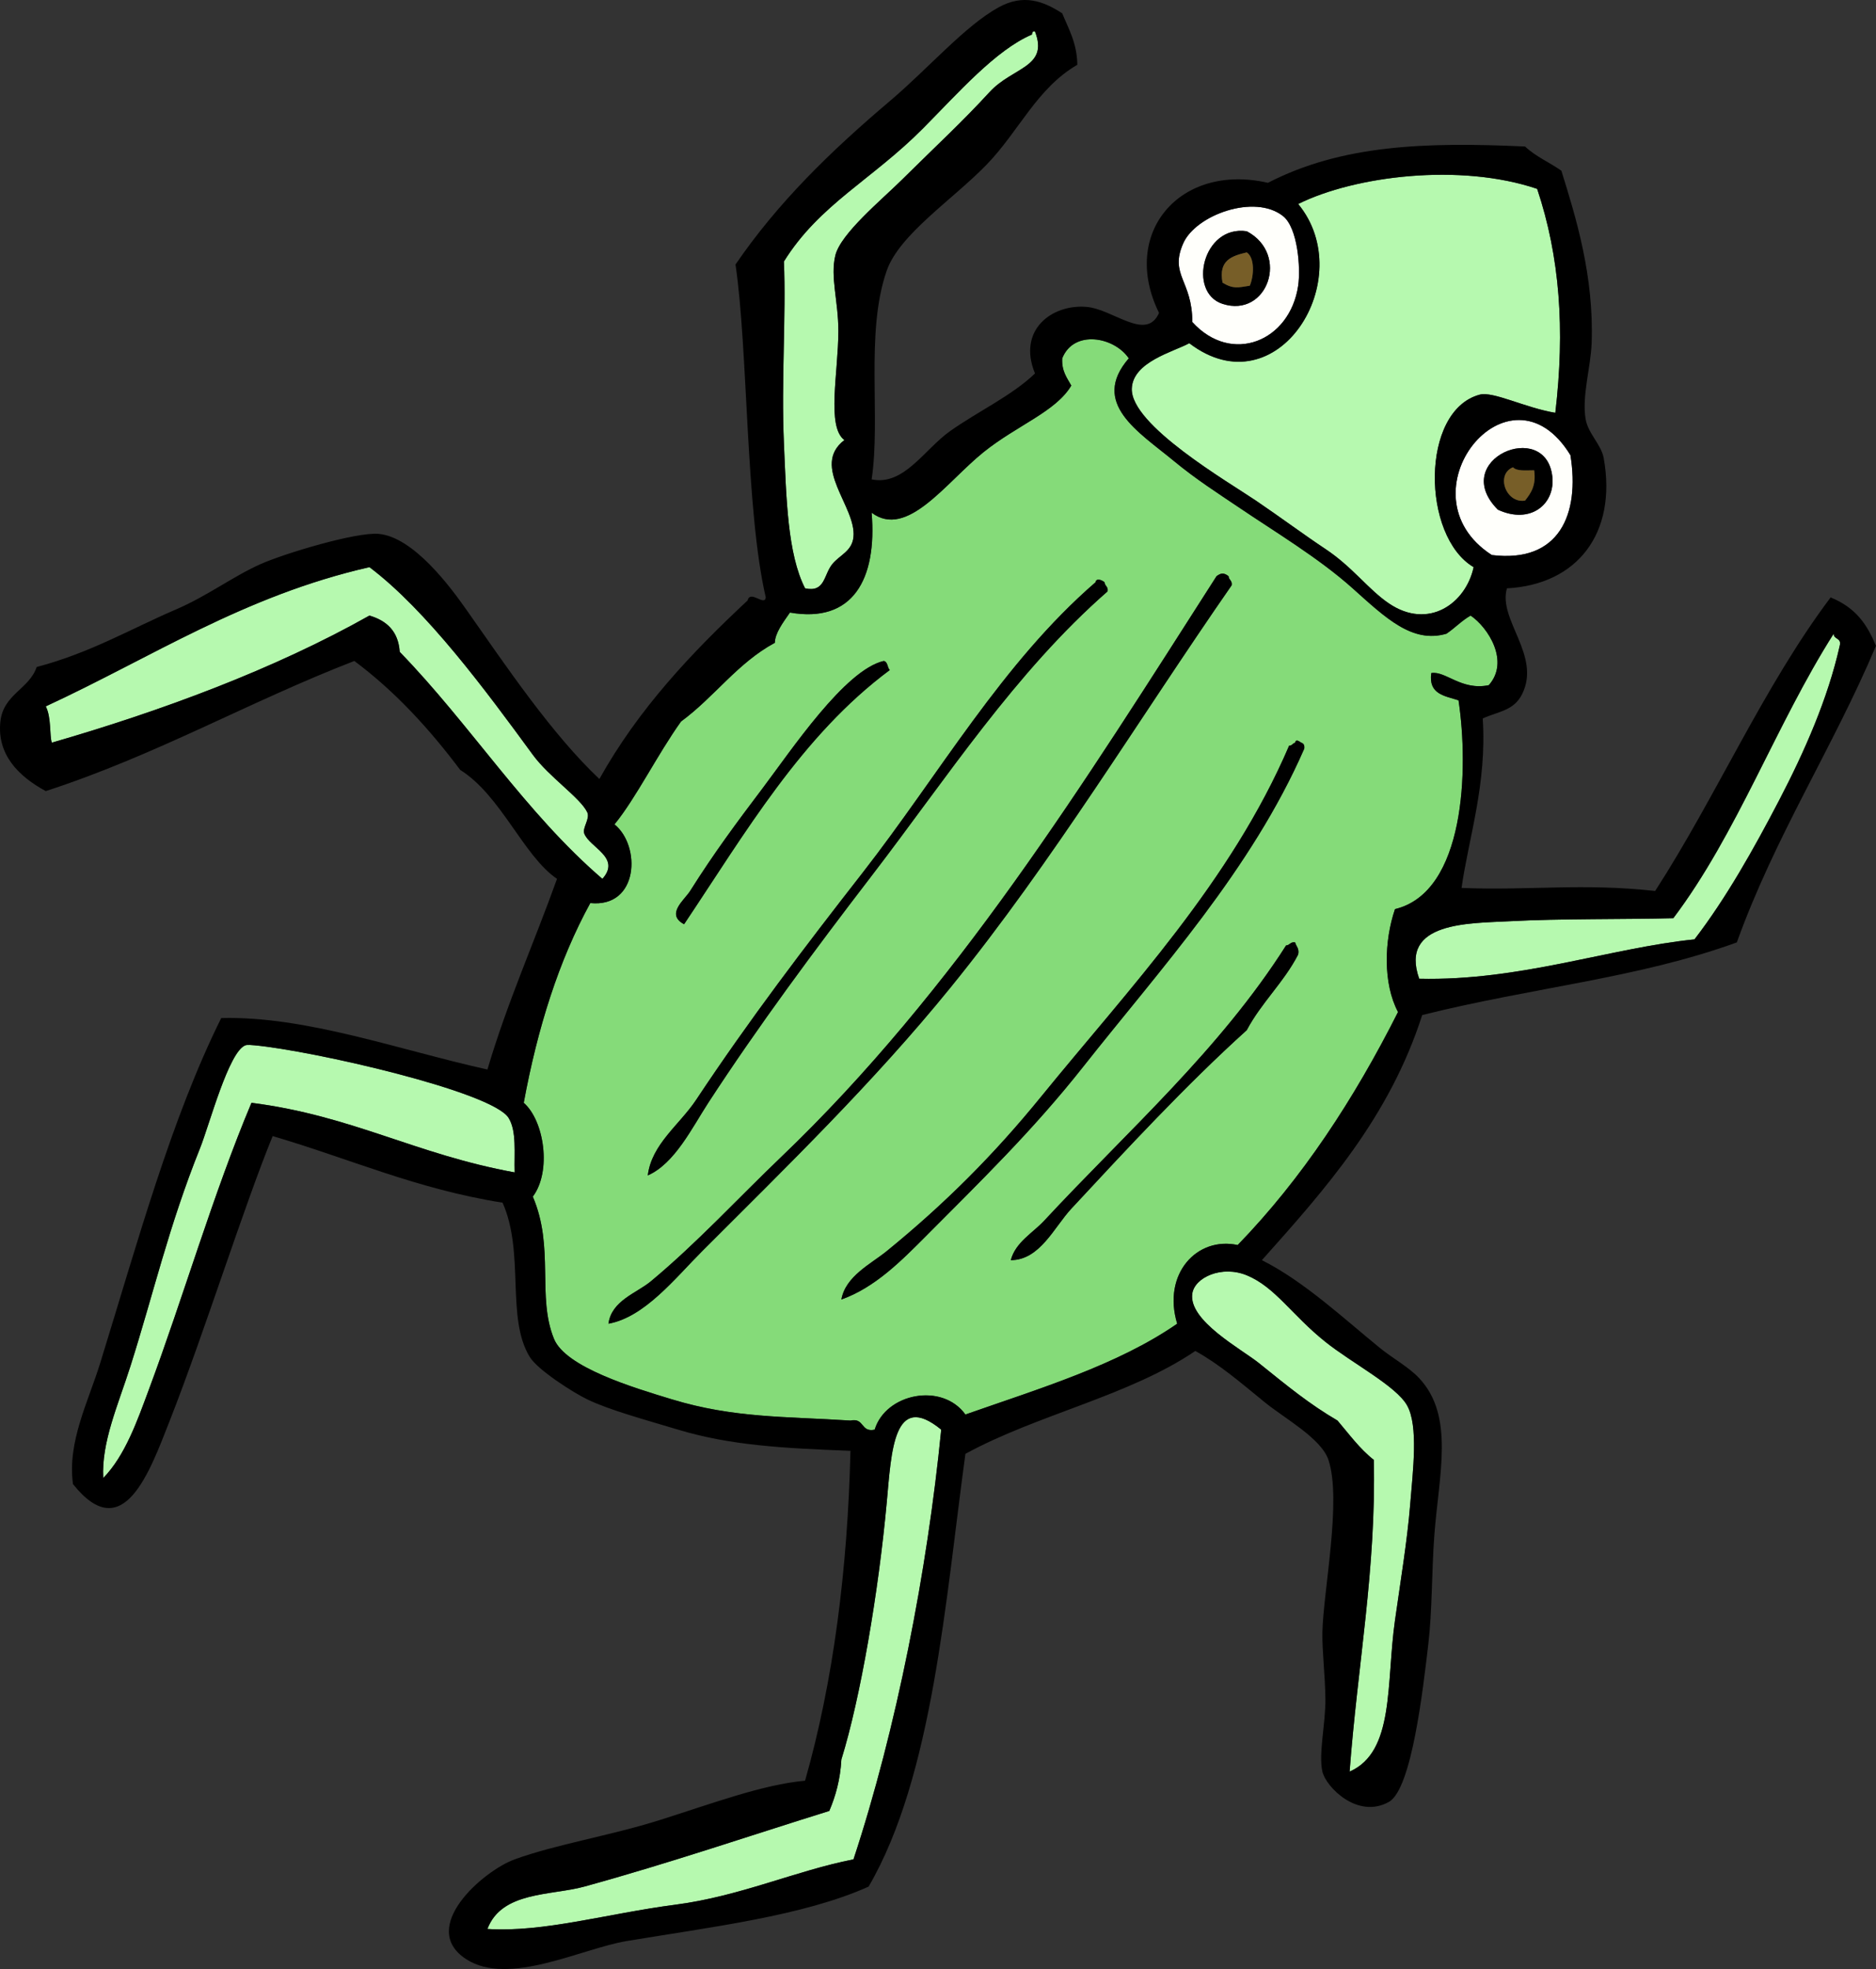 <?xml version="1.0" encoding="UTF-8"?><svg xmlns="http://www.w3.org/2000/svg" xmlns:xlink="http://www.w3.org/1999/xlink" height="3443.5" preserveAspectRatio="xMidYMid meet" version="1.0" viewBox="0.0 0.0 3282.0 3443.5" width="3282.0" zoomAndPan="magnify"><rect x="0.0" y="0.0" width="3282.0" height="3443.5" fill="#333333" stroke="none"/><defs><clipPath id="a"><path d="M 0 0 L 3281.988 0 L 3281.988 3443.531 L 0 3443.531 Z M 0 0"/></clipPath></defs><g><g id="change1_1"><path d="M 1810.688 55.102 C 1806.172 54.125 1805.699 57.16 1805.395 60.383 C 1742.176 87.25 1676.047 162.75 1614.875 224.469 C 1525.742 314.34 1433.574 357.383 1371.41 457.34 C 1375.441 550.785 1366.617 666.191 1371.41 774.863 C 1375.668 871.531 1377.641 968.598 1408.453 1028.922 C 1443.68 1036.574 1440.703 1005.551 1456.07 986.562 C 1469.121 970.492 1490.672 964.168 1493.145 938.945 C 1498.348 886.254 1417.496 815.348 1477.254 769.578 C 1445.617 746.168 1466.617 651.762 1466.695 579.047 C 1466.754 526.645 1452.211 484.453 1461.398 446.734 C 1470.676 408.535 1542 349.875 1577.832 314.422 C 1642.133 250.773 1681.707 214.883 1731.309 160.941 C 1771.738 116.984 1835.078 118.043 1810.688 55.102" fill="#b6f9af" fill-rule="evenodd"/></g><g id="change1_2"><path d="M 2271.105 356.754 C 2378.43 486.809 2235.043 718.02 2080.59 600.234 C 2053.031 615.328 1981.738 632.656 1980.031 679.609 C 1977.746 743.445 2149.406 843.152 2197.039 875.438 C 2241.613 905.668 2281.379 935.301 2318.762 960.125 C 2366.219 991.578 2393.914 1031.07 2429.898 1055.355 C 2499.062 1102.098 2564.43 1055.43 2578.094 991.867 C 2486.953 938.207 2484.703 717.922 2588.672 690.211 C 2612.141 683.934 2668.477 713.273 2720.977 721.953 C 2738.145 575.719 2728.941 449.113 2689.211 330.301 C 2554.816 284.719 2370.309 307.473 2271.105 356.754" fill="#b6f9af" fill-rule="evenodd"/></g><g id="change2_1"><path d="M 2085.898 563.16 C 2154.516 638.789 2256.637 597.164 2271.133 499.672 C 2275.629 469.438 2270.656 398.594 2244.656 377.926 C 2195.012 338.492 2091.977 375.852 2070.012 425.551 C 2045.496 481.156 2086.012 490.262 2085.898 563.16 M 2138.816 531.406 C 2077.211 511.422 2104.223 393.012 2181.145 404.406 C 2257.152 444.578 2217.188 556.816 2138.816 531.406" fill="#fffffb" fill-rule="evenodd"/></g><g id="change3_2"><path d="M 2181.141 404.414 C 2104.227 393.035 2077.199 511.441 2138.809 531.41 C 2217.168 556.844 2257.141 444.594 2181.141 404.414 M 2186.457 499.672 C 2165.723 502.926 2157.691 505.789 2138.809 494.375 C 2131.191 454.98 2155.445 447.477 2181.141 441.43 C 2195.738 450.992 2193.551 483.145 2186.457 499.672" fill="inherit" fill-rule="evenodd"/></g><g id="change4_1"><path d="M 2181.145 441.43 C 2155.453 447.469 2131.199 454.965 2138.805 494.379 C 2157.699 505.781 2165.73 502.926 2186.469 499.664 C 2193.559 483.125 2195.75 450.969 2181.145 441.43" fill="#775e28" fill-rule="evenodd"/></g><g id="change5_1"><path d="M 1858.32 626.68 C 1857.105 649.059 1866.641 660.684 1874.207 674.32 C 1847.008 720.059 1779.633 743.418 1720.723 790.723 C 1654.855 843.676 1586.934 943.176 1524.891 896.609 C 1534.582 1012.875 1492.094 1090.562 1381.996 1071.262 C 1369.309 1089.469 1355.875 1107.359 1355.555 1124.18 C 1290.219 1159.379 1249.559 1219.281 1191.457 1261.781 C 1150.078 1319.535 1112.488 1396.043 1075.02 1441.711 C 1121.602 1479.094 1117.664 1587.938 1032.699 1579.316 C 977.738 1679.59 940.469 1797.566 916.277 1928.633 C 952.082 1959.852 965.375 2048.434 932.137 2092.695 C 970.398 2182.207 938.941 2267.156 969.176 2341.43 C 989.504 2391.262 1108.078 2426.77 1175.602 2447.273 C 1283.852 2480.164 1373.488 2477.035 1487.863 2484.348 C 1512.605 2478.98 1505.43 2505.555 1530.203 2500.211 C 1549.539 2436.719 1648.18 2417.062 1688.961 2473.754 C 1819.566 2427.953 1955.215 2387.18 2059.449 2314.973 C 2033.098 2227.75 2094.121 2161.906 2165.301 2177.375 C 2278.168 2060.918 2368.906 1922.297 2445.801 1769.852 C 2419.379 1720.184 2421.473 1645.531 2440.488 1589.891 C 2563.508 1560.352 2569.613 1344.023 2551.633 1224.734 C 2527.621 1217.012 2498.629 1214.215 2504.012 1177.094 C 2528.957 1172.875 2556.594 1208.199 2604.535 1198.277 C 2641.441 1156.988 2603.777 1097.598 2572.797 1076.539 C 2557.07 1085.477 2545.266 1098.391 2530.453 1108.293 C 2470.801 1125.676 2424.535 1080.992 2366.41 1028.918 C 2307.25 975.898 2229.527 929.523 2165.301 886.004 C 2131.98 863.465 2092.574 838.363 2054.152 806.609 C 1992.105 755.348 1906.875 705.191 1974.777 626.68 C 1949.219 588.891 1878.445 576.051 1858.32 626.68 M 1138.555 2240.891 C 1219.25 2173.879 1292.066 2094.652 1366.117 2023.887 C 1670.723 1732.812 1895.984 1370.484 2128.234 1007.738 C 2136.043 1001.598 2141.586 1001.598 2149.414 1007.738 C 2149.695 1014.512 2156.223 1015.074 2154.727 1023.625 C 1991.754 1258.105 1842.715 1505.676 1662.496 1727.52 C 1527.484 1893.719 1375.75 2040.68 1228.543 2187.961 C 1181.184 2235.281 1127.859 2303.562 1064.461 2314.973 C 1069.906 2274.469 1113.59 2261.578 1138.555 2240.891 M 1217.938 1923.336 C 1311.703 1782.098 1407.875 1656.07 1509.031 1526.398 C 1643.328 1354.141 1753.352 1159.434 1916.516 1018.328 C 1917.938 1010.078 1928.145 1014.652 1932.434 1018.328 C 1932.68 1025.082 1939.207 1025.648 1937.695 1034.195 C 1776.078 1175.461 1656.574 1360.246 1524.891 1531.695 C 1424.879 1661.875 1325.871 1795.34 1239.105 1928.633 C 1210.777 1972.152 1180.391 2034.926 1133.27 2055.645 C 1140.008 2000.809 1188.906 1967.055 1217.938 1923.336 M 1207.344 1558.152 C 1249.68 1491.039 1288.176 1439.391 1334.371 1378.223 C 1384.691 1311.516 1478.293 1171.379 1546.074 1155.934 C 1553.508 1157.32 1552.102 1167.508 1556.637 1171.801 C 1402.777 1286.094 1304.336 1455.805 1196.785 1616.383 C 1164.031 1598.824 1197.305 1574.055 1207.344 1558.152 M 1551.355 2187.961 C 1652.879 2105.27 1738.609 2019.641 1821.254 1918.039 C 1976.539 1727.254 2153.336 1541.863 2255.266 1304.109 C 2260.578 1304.16 2261.562 1299.832 2265.836 1298.812 C 2266.945 1292.41 2271.695 1295.578 2276.426 1298.812 C 2280.578 1299.992 2282.602 1303.246 2281.723 1309.402 C 2189.418 1520.629 2030 1694.617 1895.367 1865.117 C 1806.742 1977.348 1715.289 2065.832 1620.172 2161.488 C 1576.812 2205.07 1530.598 2251.809 1471.961 2272.633 C 1479.285 2231.586 1523.809 2210.395 1551.355 2187.961 M 2271.113 1669.301 C 2245.922 1718.184 2206.852 1753.199 2181.148 1801.613 C 2074.77 1897.582 1969.57 2011.207 1874.207 2113.848 C 1844.105 2146.273 1819.285 2203.711 1768.355 2203.84 C 1776.395 2172.695 1806.969 2156.113 1826.551 2135.027 C 1973.582 1976.793 2133.406 1836.777 2249.969 1653.395 C 2256.723 1653.113 2257.305 1646.621 2265.836 1648.117 C 2267.508 1655.297 2273.383 1658.234 2271.113 1669.301" fill="#85db79" fill-rule="evenodd"/></g><g id="change2_2"><path d="M 2609.855 970.684 C 2727.727 985.23 2764.23 899.668 2747.434 796.031 C 2640.141 620.926 2445.797 864.621 2609.855 970.684 M 2715.691 833.086 C 2721.305 881.539 2677.613 917.816 2620.418 891.324 C 2533.816 803.91 2703.988 731.508 2715.691 833.086" fill="#fffffb" fill-rule="evenodd"/></g><g id="change3_3"><path d="M 2620.414 891.316 C 2677.609 917.828 2721.301 881.535 2715.691 833.102 C 2703.973 731.527 2533.816 803.918 2620.414 891.316 M 2683.938 822.516 C 2687.777 849.277 2678.109 862.535 2668.062 875.441 C 2634.32 880.965 2616.273 829.613 2646.891 817.223 C 2653.719 824.52 2669.879 822.449 2683.938 822.516" fill="inherit" fill-rule="evenodd"/></g><g id="change4_2"><path d="M 2646.895 817.215 C 2616.273 829.613 2634.328 880.961 2668.066 875.438 C 2678.109 862.543 2687.789 849.27 2683.945 822.508 C 2669.883 822.441 2653.723 824.52 2646.895 817.215" fill="#775e28" fill-rule="evenodd"/></g><g id="change1_3"><path d="M 80.074 1235.316 C 90.148 1255.078 86.41 1286.559 90.652 1298.816 C 281.387 1243.68 479.289 1170.656 646.332 1076.543 C 676.293 1085.402 696.852 1103.676 699.293 1140.062 C 822.766 1267.066 919.039 1421.281 1053.863 1536.992 C 1087.273 1499.582 1031.062 1482.062 1022.121 1457.59 C 1018.551 1447.828 1032.699 1431.57 1027.387 1420.559 C 1015.297 1395.23 960.566 1358.875 932.133 1319.98 C 850.008 1207.699 746.109 1067.039 646.332 991.863 C 426.465 1041.918 264.656 1150.02 80.074 1235.316" fill="#b6f9af" fill-rule="evenodd"/></g><g id="change3_4"><path d="M 1064.461 2314.973 C 1127.859 2303.566 1181.184 2235.281 1228.543 2187.961 C 1375.746 2040.68 1527.484 1893.727 1662.492 1727.523 C 1842.719 1505.684 1991.766 1258.102 2154.73 1023.633 C 2156.215 1015.078 2149.699 1014.508 2149.398 1007.738 C 2141.578 1001.594 2136.051 1001.594 2128.246 1007.738 C 1895.977 1370.477 1670.719 1732.812 1366.117 2023.883 C 1292.062 2094.656 1219.25 2173.879 1138.559 2240.891 C 1113.59 2261.578 1069.906 2274.469 1064.461 2314.973" fill="inherit" fill-rule="evenodd"/></g><g id="change3_5"><path d="M 1133.266 2055.645 C 1180.391 2034.926 1210.777 1972.156 1239.102 1928.629 C 1325.867 1795.344 1424.875 1661.875 1524.887 1531.695 C 1656.562 1360.234 1776.07 1175.457 1937.691 1034.195 C 1939.215 1025.656 1932.676 1025.09 1932.438 1018.328 C 1928.152 1014.656 1917.926 1010.086 1916.523 1018.328 C 1753.348 1159.438 1643.32 1354.156 1509.035 1526.395 C 1407.871 1656.082 1311.699 1782.102 1217.934 1923.344 C 1188.906 1967.059 1140.004 2000.809 1133.266 2055.645" fill="inherit" fill-rule="evenodd"/></g><g id="change1_4"><path d="M 3207.914 1108.297 C 3107.094 1266.785 3038.988 1458.051 2927.395 1605.793 C 2843.789 1607.984 2728.16 1606.379 2641.594 1611.066 C 2571.492 1614.887 2447.441 1611.449 2482.828 1711.648 C 2659.188 1715.848 2816.629 1657.887 2964.461 1642.836 C 3019.676 1570.98 3068.051 1484.926 3112.648 1399.375 C 3157.227 1313.797 3197.832 1221.691 3218.492 1129.469 C 3222.348 1115.039 3207.957 1118.793 3207.914 1108.297" fill="#b6f9af" fill-rule="evenodd"/></g><g id="change3_6"><path d="M 1196.777 1616.375 C 1304.328 1455.824 1402.77 1286.105 1556.629 1171.812 C 1552.094 1167.531 1553.5 1157.328 1546.074 1155.938 C 1478.289 1171.391 1384.684 1311.539 1334.367 1378.227 C 1288.168 1439.402 1249.676 1491.035 1207.34 1558.176 C 1197.297 1574.078 1164.023 1598.848 1196.777 1616.375" fill="inherit" fill-rule="evenodd"/></g><g id="change3_7"><path d="M 1471.957 2272.637 C 1530.59 2251.812 1576.801 2205.07 1620.172 2161.488 C 1715.285 2065.836 1806.73 1977.355 1895.359 1865.117 C 2029.992 1694.621 2189.422 1520.625 2281.723 1309.406 C 2282.602 1303.262 2280.574 1299.996 2276.426 1298.809 C 2271.68 1295.586 2266.934 1292.422 2265.84 1298.809 C 2261.57 1299.844 2260.574 1304.156 2255.254 1304.113 C 2153.336 1541.855 1976.539 1727.266 1821.25 1918.035 C 1738.602 2019.648 1652.871 2105.273 1551.359 2187.961 C 1523.797 2210.398 1479.281 2231.59 1471.957 2272.637" fill="inherit" fill-rule="evenodd"/></g><g id="change3_8"><path d="M 2265.832 1648.133 C 2257.309 1646.629 2256.723 1653.113 2249.961 1653.391 C 2133.391 1836.781 1973.586 1976.797 1826.539 2135.031 C 1806.957 2156.117 1776.398 2172.699 1768.352 2203.844 C 1819.273 2203.715 1844.098 2146.273 1874.199 2113.852 C 1969.566 2011.203 2074.77 1897.578 2181.145 1801.621 C 2206.852 1753.199 2245.914 1718.191 2271.117 1669.305 C 2273.379 1658.23 2267.504 1655.289 2265.832 1648.133" fill="inherit" fill-rule="evenodd"/></g><g id="change1_5"><path d="M 180.605 2584.895 C 219.113 2545.395 240.297 2484.254 259.984 2431.41 C 320.484 2269.359 372.82 2088.02 439.941 1928.629 C 617 1951.289 726.523 2018.699 900.371 2050.352 C 899.32 2016.801 904.234 1978.469 889.797 1955.09 C 861.336 1909 546.887 1837.441 445.238 1828.059 C 441.516 1827.73 432.859 1826.801 429.367 1828.059 C 400.172 1838.641 366.258 1967.461 349.973 2008.012 C 295.074 2144.809 268.977 2260.719 228.242 2389.07 C 206.734 2456.875 177.203 2521.914 180.605 2584.895" fill="#b6f9af" fill-rule="evenodd"/></g><g id="change1_6"><path d="M 2339.93 2484.348 C 2360.258 2508.121 2378.695 2533.785 2403.453 2553.141 C 2407.672 2744.473 2374.934 2913.016 2361.109 3098.27 C 2440.191 3063.57 2424.77 2944.41 2440.496 2833.645 C 2450.41 2763.836 2462.117 2692.406 2466.961 2632.527 C 2471.879 2571.766 2481.789 2493.672 2461.66 2457.871 C 2442.492 2423.77 2365.48 2384.012 2318.766 2346.734 C 2259.906 2299.742 2230.93 2250.742 2181.156 2230.289 C 2137.629 2212.402 2090.277 2233.801 2085.906 2262.059 C 2078.551 2309.59 2171.992 2359.359 2202.336 2383.785 C 2254.27 2425.555 2290.387 2455.285 2339.93 2484.348" fill="#b6f9af" fill-rule="evenodd"/></g><g id="change1_7"><path d="M 1471.961 3077.094 C 1470.074 3112.246 1461.84 3141.055 1450.809 3167.07 C 1318.512 3208.117 1171.508 3258.34 1022.121 3299.379 C 964.34 3315.246 877.5 3307.477 852.746 3373.461 C 951.094 3379.879 1063.367 3346.348 1180.895 3331.125 C 1295.27 3316.32 1392.023 3271.578 1493.145 3251.746 C 1568.223 3024.023 1622.25 2747.312 1646.625 2500.207 C 1563.094 2431.723 1559.457 2539.004 1551.355 2627.223 C 1537.008 2783.824 1505.359 2969.531 1471.961 3077.094" fill="#b6f9af" fill-rule="evenodd"/></g><g clip-path="url(#a)" id="change3_1"><path d="M 1339.676 1044.781 C 1337.762 1061.09 1312.684 1030.859 1307.922 1050.082 C 1209.375 1142.062 1116.809 1240.047 1048.598 1362.332 C 965.348 1283.797 886.211 1166.23 815.715 1065.949 C 788.488 1027.266 723.469 938.875 662.223 933.66 C 623.016 930.277 498.535 967.586 455.801 986.559 C 407.848 1007.875 362.84 1042.246 307.621 1065.949 C 228.18 1100.047 158.445 1141.578 64.156 1166.508 C 51.152 1205.125 5.855 1214.02 0.68 1261.785 C -5.637 1319.859 32.871 1357.992 80.078 1383.508 C 273.145 1320.789 435.473 1227.309 619.887 1155.922 C 691.633 1209.434 751.371 1274.965 805.125 1346.449 C 876.855 1391.5 915.469 1496.703 974.473 1536.992 C 934.441 1648.648 887.34 1753.238 852.742 1870.406 C 698.059 1836.172 534.953 1776.535 387.016 1780.441 C 299.402 1956.98 241.688 2169.113 175.297 2383.785 C 154.418 2451.461 117.469 2521.898 127.695 2595.477 C 215.648 2705.84 262.031 2573.277 297.059 2484.344 C 357.086 2331.777 425.965 2111.77 477 1986.844 C 610.758 2025.973 729.773 2079.836 879.207 2103.277 C 918.445 2191.426 884.746 2304.824 926.855 2373.199 C 940.758 2395.785 1002.188 2435.094 1027.387 2447.273 C 1066.078 2465.977 1127.355 2482.492 1186.16 2500.211 C 1276.664 2527.469 1367.188 2532.703 1487.863 2537.254 C 1482.812 2744.168 1458.227 2939.191 1408.453 3114.145 C 1334.137 3120.949 1246.918 3153.734 1154.414 3182.93 C 1067.238 3210.461 972.566 3225.441 900.375 3251.746 C 844.797 3272 730.887 3371.531 815.715 3426.391 C 889.875 3474.359 1017.449 3407.777 1096.219 3394.621 C 1242.371 3370.234 1405.293 3350.828 1519.609 3299.379 C 1632.23 3106.395 1654.215 2795.906 1688.961 2542.547 C 1814.371 2473.891 1975.707 2441.176 2091.195 2362.605 C 2134.359 2386.668 2169.598 2417.336 2212.926 2452.574 C 2247.445 2480.652 2311.438 2515.496 2324.07 2553.141 C 2347.668 2623.684 2314.859 2783.531 2313.488 2854.812 C 2312.852 2886.887 2318.262 2929.234 2318.77 2971.227 C 2319.273 3012.625 2306.43 3067.523 2313.488 3098.27 C 2319.57 3124.961 2375.109 3182.027 2429.91 3151.184 C 2470.094 3128.594 2489.719 2951.652 2498.719 2875.988 C 2505.73 2817.039 2504.633 2747.977 2509.281 2685.449 C 2517.266 2578.703 2545.129 2476.805 2482.832 2410.25 C 2464.324 2390.488 2437.602 2376.418 2414.047 2357.301 C 2352.758 2307.602 2281.648 2240.891 2207.625 2203.84 C 2319.191 2079 2430.609 1954.023 2488.113 1775.156 C 2682.996 1726.492 2865.609 1710.922 3038.523 1648.125 C 3105.789 1461.332 3206.559 1308.051 3282 1129.473 C 3266.406 1092.418 3247.438 1063.137 3202.609 1044.781 C 3085.234 1200.855 3003.012 1392.051 2895.648 1558.16 C 2767.859 1544.09 2675.582 1557.707 2556.941 1552.859 C 2569.191 1465.711 2601.535 1371.301 2593.973 1256.48 C 2621.988 1243.871 2648.184 1243.066 2662.758 1214.145 C 2696.855 1146.523 2620.211 1083.734 2636.332 1028.914 C 2759.07 1022.449 2829.23 933.004 2805.676 801.348 C 2801.324 777.074 2778.273 758.59 2773.922 732.539 C 2767.246 692.57 2782.984 642.293 2784.508 600.207 C 2788.754 482.727 2757.129 380.562 2731.566 298.555 C 2710.906 283.957 2686.082 273.5 2668.082 256.219 C 2492.93 248.188 2347.16 253.258 2218.211 319.723 C 2064.625 284.422 1958.918 407.352 2027.684 547.289 C 2005.203 597.863 1947.668 540.633 1900.648 536.703 C 1840.254 531.676 1779.418 577.098 1810.691 653.148 C 1769.746 692.273 1712.449 718.512 1662.496 753.707 C 1616.938 785.82 1581.375 850.168 1524.891 838.359 C 1541.176 730.363 1513.32 581.68 1551.355 473.18 C 1573.594 409.781 1666.578 349.215 1726.02 287.969 C 1782.625 229.621 1813.926 154.305 1884.773 113.32 C 1884.148 75.148 1869.586 50.895 1858.328 23.348 C 1825.102 1.734 1790.363 -10.941 1747.168 12.762 C 1688.211 45.129 1624.277 119.555 1556.637 176.828 C 1451.875 265.555 1360.508 354.727 1286.738 462.594 C 1308.898 612.336 1304.207 891.934 1339.676 1044.781 M 1731.312 160.941 C 1681.711 214.875 1642.137 250.766 1577.836 314.418 C 1542 349.867 1470.68 408.535 1461.398 446.73 C 1452.211 484.461 1466.754 526.648 1466.695 579.039 C 1466.617 651.754 1445.617 746.168 1477.258 769.574 C 1417.5 815.332 1498.348 886.25 1493.145 938.941 C 1490.672 964.164 1469.121 970.48 1456.074 986.559 C 1440.703 1005.551 1443.68 1036.562 1408.453 1028.914 C 1377.641 968.602 1375.668 871.527 1371.414 774.855 C 1366.621 666.184 1375.441 550.773 1371.414 457.336 C 1433.578 357.367 1525.746 314.336 1614.879 224.465 C 1676.051 162.758 1742.18 87.254 1805.395 60.383 C 1805.699 57.168 1806.172 54.129 1810.691 55.098 C 1835.082 118.035 1771.742 116.977 1731.312 160.941 M 2689.23 330.285 C 2728.945 449.098 2738.156 575.723 2720.98 721.957 C 2668.484 713.273 2612.164 683.93 2588.691 690.203 C 2484.711 717.922 2486.973 938.18 2578.086 991.859 C 2564.441 1055.426 2499.078 1102.094 2429.91 1055.344 C 2393.914 1031.07 2366.238 991.586 2318.77 960.109 C 2281.375 935.285 2241.617 905.668 2197.062 875.414 C 2149.402 843.133 1977.75 743.441 1980.039 679.598 C 1981.742 632.656 2053.051 615.336 2080.605 600.207 C 2235.047 718.008 2378.449 486.785 2271.129 356.754 C 2370.316 307.445 2554.828 284.715 2689.23 330.285 M 2070.012 425.562 C 2091.973 375.852 2195.012 338.504 2244.66 377.922 C 2270.645 398.582 2275.629 469.441 2271.129 499.672 C 2256.637 597.168 2154.492 638.805 2085.898 563.176 C 2086.004 490.27 2045.5 481.145 2070.012 425.562 M 1974.777 626.68 C 1906.867 705.203 1992.113 755.336 2054.156 806.609 C 2092.57 838.359 2131.973 863.477 2165.289 886 C 2229.531 929.516 2307.254 975.891 2366.406 1028.914 C 2424.543 1080.988 2470.809 1125.691 2530.469 1108.285 C 2545.258 1098.398 2557.066 1085.488 2572.805 1076.531 C 2603.777 1097.594 2641.441 1156.98 2604.535 1198.281 C 2556.602 1208.188 2528.969 1172.887 2504.02 1177.09 C 2498.633 1214.23 2527.617 1216.996 2551.637 1224.73 C 2569.617 1344.031 2563.512 1560.352 2440.496 1589.887 C 2421.48 1645.535 2419.391 1720.184 2445.797 1769.852 C 2368.898 1922.297 2278.164 2060.918 2165.289 2177.375 C 2094.125 2161.906 2033.094 2227.75 2059.449 2314.973 C 1955.211 2387.176 1819.559 2427.953 1688.961 2473.754 C 1648.18 2417.062 1549.539 2436.723 1530.203 2500.211 C 1505.43 2505.555 1512.605 2478.98 1487.863 2484.344 C 1373.488 2477.035 1283.855 2480.164 1175.602 2447.273 C 1108.078 2426.77 989.508 2391.262 969.18 2341.43 C 938.941 2267.156 970.398 2182.207 932.137 2092.695 C 965.379 2048.434 952.082 1959.852 916.277 1928.633 C 940.469 1797.566 977.738 1679.594 1032.699 1579.32 C 1117.664 1587.938 1121.602 1479.09 1075.02 1441.707 C 1112.488 1396.051 1150.082 1319.543 1191.457 1261.785 C 1249.559 1219.277 1290.219 1159.387 1355.555 1124.172 C 1355.879 1107.355 1369.309 1089.48 1382 1071.25 C 1492.094 1090.559 1534.582 1012.879 1524.891 896.605 C 1586.934 943.164 1654.859 843.684 1720.723 790.723 C 1779.633 743.422 1847.016 720.055 1874.199 674.316 C 1866.645 660.691 1857.105 649.051 1858.328 626.68 C 1878.441 576.039 1949.211 588.906 1974.777 626.68 M 2747.43 796.023 C 2764.246 899.645 2727.742 985.227 2609.859 970.672 C 2445.797 864.617 2640.156 620.91 2747.43 796.023 M 646.336 991.859 C 746.113 1067.023 850.008 1207.703 932.137 1319.984 C 960.57 1358.875 1015.301 1395.223 1027.387 1420.547 C 1032.699 1431.562 1018.551 1447.824 1022.125 1457.586 C 1031.066 1482.055 1087.277 1499.586 1053.867 1536.992 C 919.039 1421.273 822.766 1267.066 699.297 1140.059 C 696.855 1103.68 676.297 1085.406 646.336 1076.531 C 479.293 1170.648 281.387 1243.68 90.652 1298.816 C 86.41 1286.566 90.148 1255.066 80.078 1235.312 C 264.656 1150.008 426.465 1041.93 646.336 991.859 M 3218.496 1129.473 C 3197.855 1221.688 3157.23 1313.797 3112.652 1399.375 C 3068.059 1484.922 3019.68 1570.977 2964.457 1642.836 C 2816.617 1657.883 2659.188 1715.844 2482.832 1711.645 C 2447.445 1611.449 2571.496 1614.887 2641.59 1611.066 C 2728.164 1606.379 2843.809 1607.984 2927.383 1605.789 C 3038.988 1458.051 3107.098 1266.789 3207.91 1108.285 C 3207.953 1118.805 3222.34 1115.023 3218.496 1129.473 M 228.242 2389.062 C 268.977 2260.723 295.074 2144.809 349.973 2008.012 C 366.258 1967.461 400.172 1838.637 429.367 1828.055 C 432.863 1826.801 441.516 1827.727 445.238 1828.055 C 546.887 1837.434 861.336 1908.996 889.797 1955.09 C 904.238 1978.465 899.32 2016.793 900.375 2050.348 C 726.523 2018.703 617 1951.289 439.941 1928.633 C 372.82 2088.016 320.488 2269.355 259.988 2431.406 C 240.297 2484.254 219.113 2545.395 180.605 2584.895 C 177.203 2521.914 206.738 2456.871 228.242 2389.062 M 2202.344 2383.785 C 2171.984 2359.363 2078.543 2309.594 2085.898 2262.059 C 2090.281 2233.801 2137.637 2212.402 2181.156 2230.289 C 2230.926 2250.742 2259.91 2299.742 2318.77 2346.734 C 2365.477 2384.012 2442.48 2423.77 2461.664 2457.871 C 2481.797 2493.672 2471.887 2571.766 2466.945 2632.527 C 2462.105 2692.41 2450.402 2763.836 2440.496 2833.645 C 2424.777 2944.41 2440.199 3063.57 2361.105 3098.27 C 2374.941 2913.016 2407.664 2744.477 2403.441 2553.141 C 2378.703 2533.789 2360.258 2508.125 2339.914 2484.344 C 2290.375 2455.285 2254.27 2425.555 2202.344 2383.785 M 1551.355 2627.223 C 1559.453 2539.008 1563.09 2431.73 1646.621 2500.211 C 1622.25 2747.312 1568.223 3024.027 1493.145 3251.746 C 1392.02 3271.578 1295.27 3316.32 1180.895 3331.125 C 1063.359 3346.348 951.094 3379.879 852.742 3373.461 C 877.5 3307.477 964.34 3315.246 1022.125 3299.379 C 1171.512 3258.34 1318.516 3208.121 1450.809 3167.07 C 1461.844 3141.059 1470.07 3112.25 1471.961 3077.094 C 1505.355 2969.531 1537.008 2783.828 1551.355 2627.223" fill="inherit" fill-rule="evenodd"/></g></g></svg>
